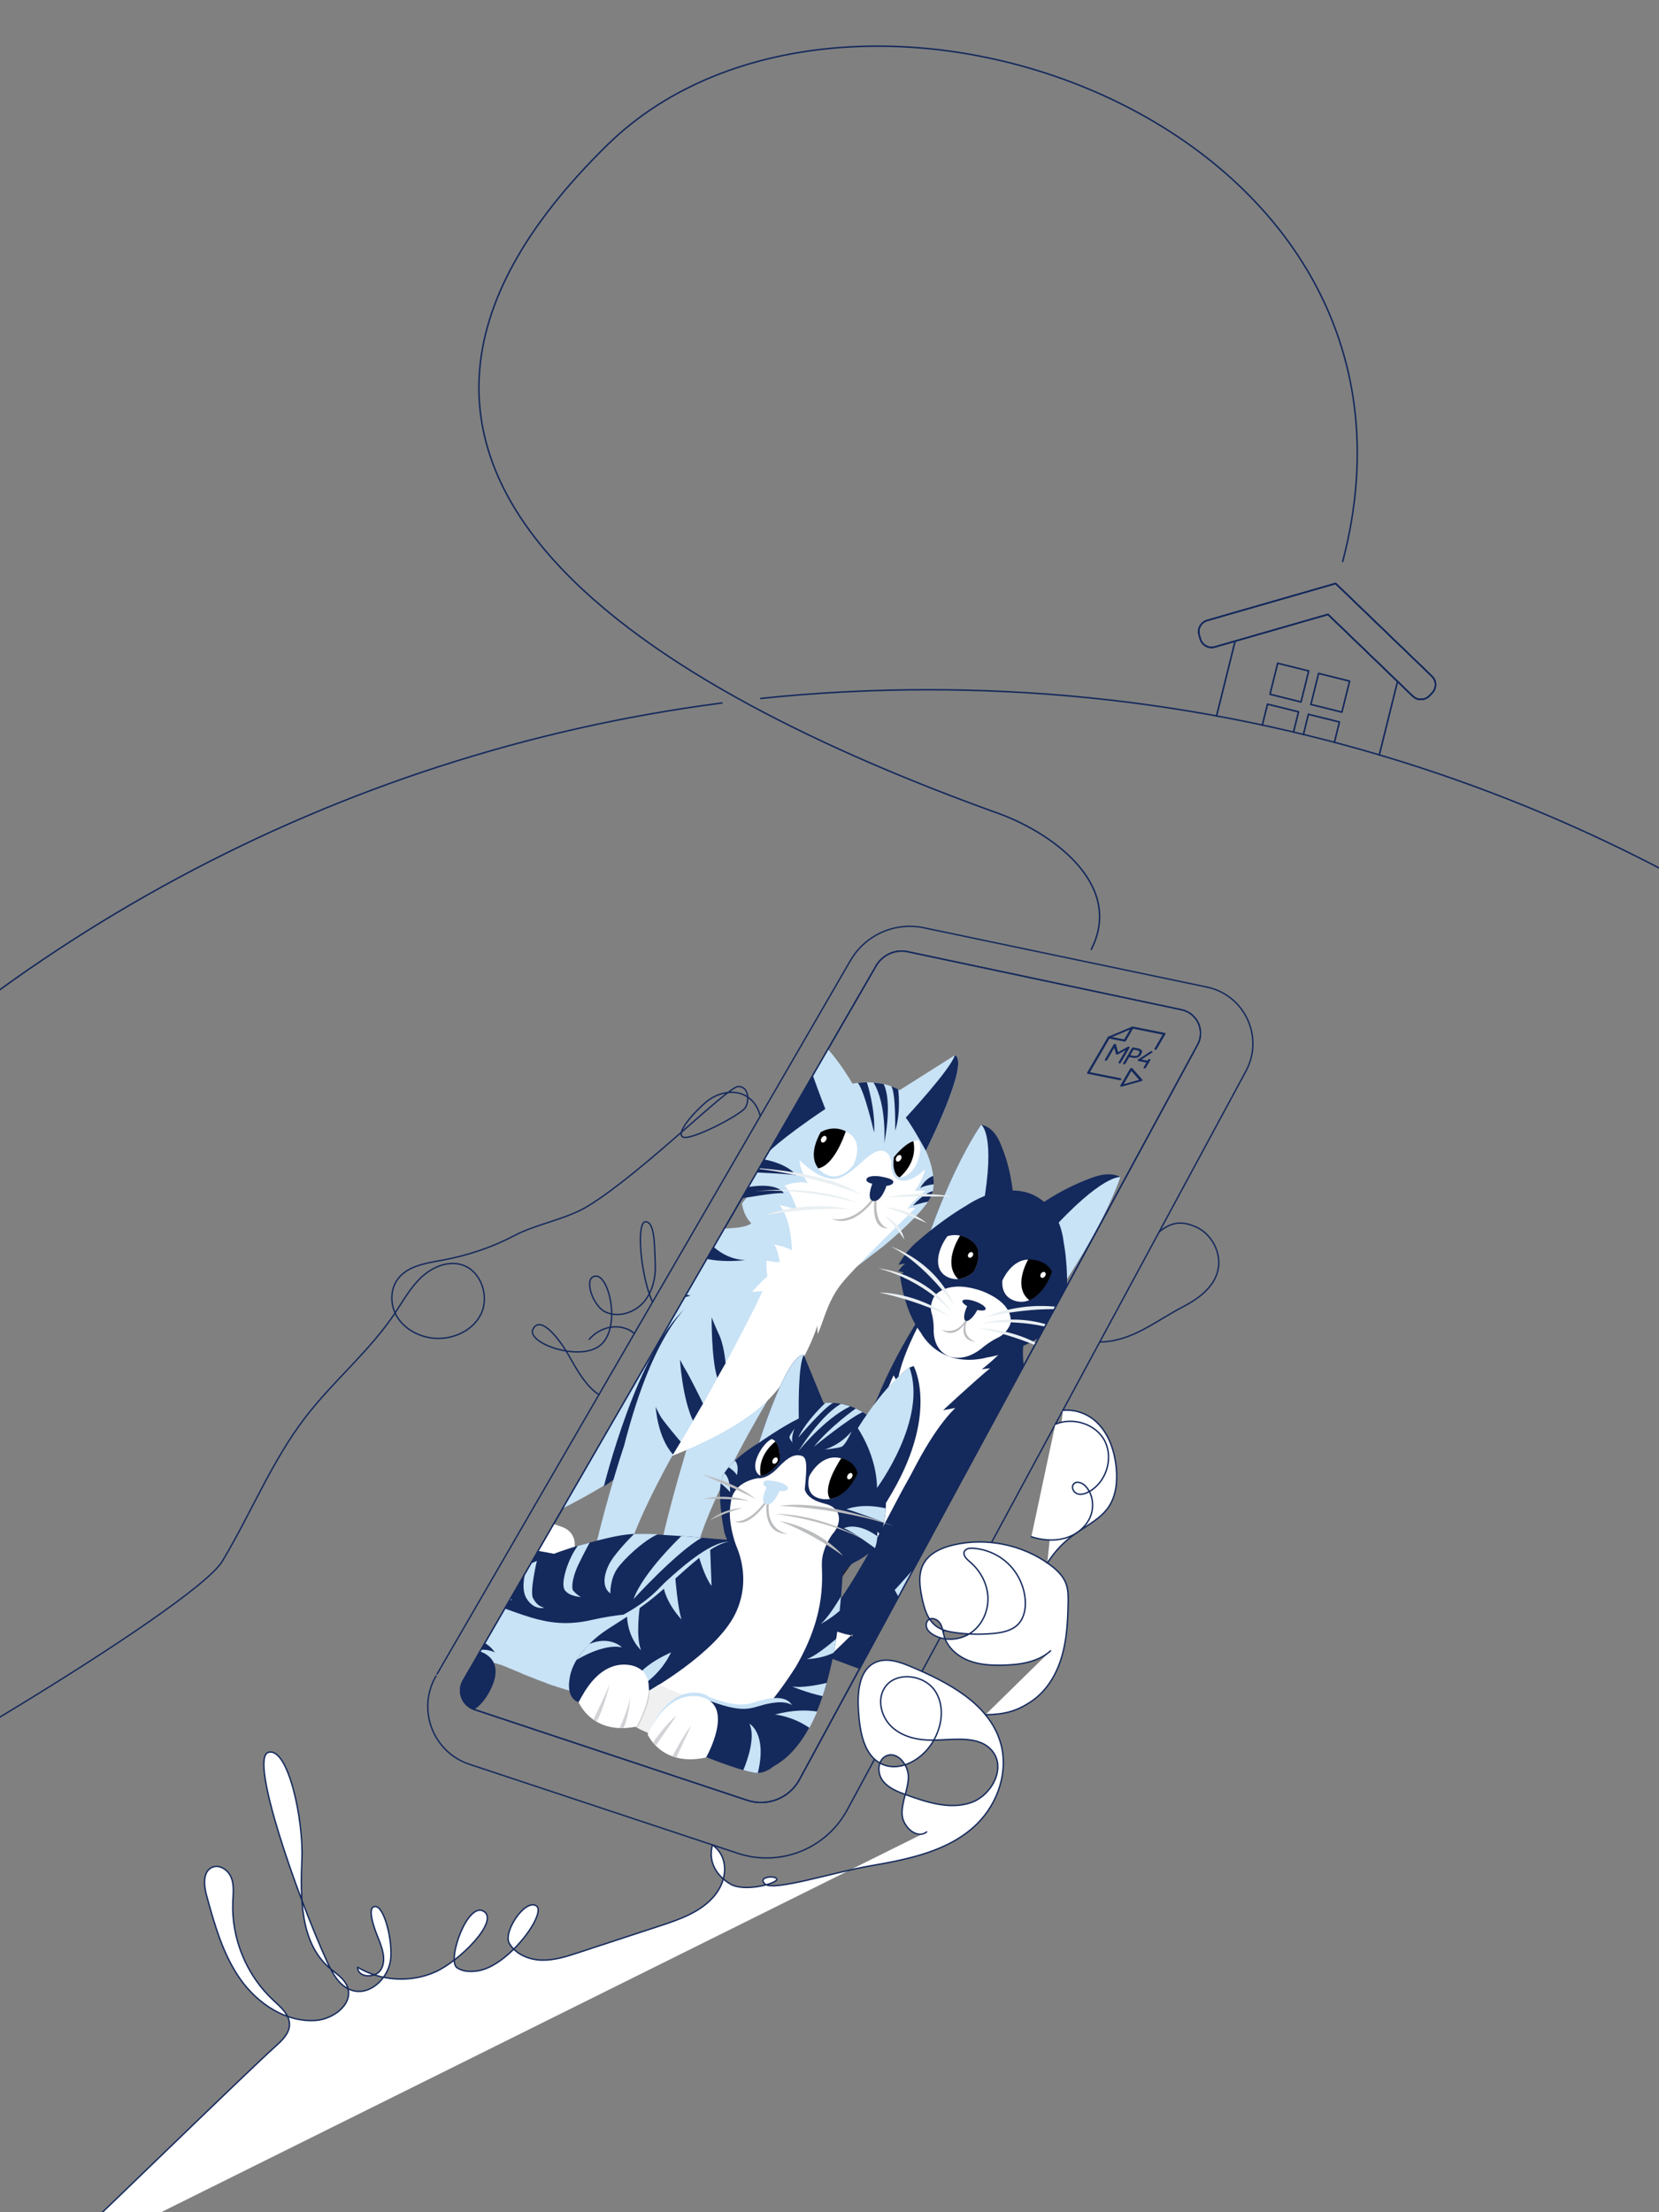 <?xml version="1.0" encoding="UTF-8"?><svg id="Ebene_1" xmlns="http://www.w3.org/2000/svg" xmlns:xlink="http://www.w3.org/1999/xlink" viewBox="0 0 1200 1600"><rect x="0" y="0" width="1200" height="1600" fill="#808080" stroke="none"/><defs><style>.cls-1,.cls-2,.cls-3{fill:none;}.cls-4,.cls-2,.cls-3{stroke:#14295c;stroke-linecap:round;stroke-linejoin:round;}.cls-4,.cls-5{fill:#fff;}.cls-6{clip-path:url(#clippath);}.cls-7{fill:#f0f0f1;}.cls-8{fill:#e9eff2;}.cls-9{fill:#f0f1f1;}.cls-10{fill:#e5e6e7;}.cls-11{fill:#babcbe;}.cls-12{fill:#bbbcbe;}.cls-13{fill:#bf7b3b;}.cls-14{fill:#cfd1d2;}.cls-15{fill:#c8e2f6;}.cls-16{fill:#d3d3d7;}.cls-17{fill:#221f20;}.cls-18{fill:#14295c;}.cls-19{clip-path:url(#clippath-1);}.cls-3{stroke-width:1.08px;}</style><clipPath id="clippath"><rect class="cls-1" width="1200" height="1600"/></clipPath><clipPath id="clippath-1"><path class="cls-1" d="M540.45,1302.05l-197.42-65.66c-8.68-2.89-12.53-13.02-7.95-20.94l298.64-516.93c4.62-7.99,13.85-12.1,22.87-10.19l198.01,41.96c11.36,2.41,17.2,15.06,11.67,25.27l-287.99,531.53c-7.32,13.5-23.27,19.81-37.84,14.96Z"/></clipPath></defs><g class="cls-6"><path class="cls-3" d="M522.19,508.44C-40.71,581.51-475.49,1062.77-475.49,1645.58c0,633.33,513.41,1146.74,1146.74,1146.74s1146.74-513.41,1146.74-1146.74S1304.58,498.84,671.26,498.84c-40.88,0-81.27,2.14-121.04,6.31"/><g><path class="cls-2" d="M872.98,713.91c27.36,5.74,41.5,36.2,28.22,60.8l-288.39,534.3c-15.28,28.28-48.65,41.52-79.15,31.4l-194.06-64.37c-26.5-8.79-38.23-39.7-24.23-63.86"/><path class="cls-2" d="M316.18,1210.68l298.97-515.97c10.74-18.54,32.18-28.09,53.15-23.68l204.69,42.88"/><path class="cls-2" d="M458.87,964.41c-9.85-8.1-24.34-5.39-32.68,4.26"/><path class="cls-2" d="M472.02,941.72c-8.6-18.41-12.08-58.09-5.04-58.09s6.39,19.56,6.96,29.77-1.8,20.98-8.58,28.63c-6.79,7.64-18.57,11.24-27.73,6.71s-16.21-25.78-6.46-25.78,18.02,37.52,3.12,49.96-54.51-1.75-48.61-11.97,19.96,9.23,25.45,18.93,12.64,22.87,22.08,28.8"/><path class="cls-2" d="M-165.94,1330.92c38.95-9.76,306.06-167.39,326.76-201.79,20.7-34.41,35.69-72.37,60.17-104.2,20.11-26.15,46.14-47.51,64.51-74.91,5.98-8.92,11.19-18.53,18.97-25.94,7.77-7.41,18.97-12.37,29.29-9.4,14.14,4.07,20.63,22.92,13.99,36.05-6.64,13.13-23.17,19.42-37.62,16.65-9.33-1.79-18.22-7.11-23.06-15.28-4.85-8.17-5.04-19.25,.59-26.91,7.12-9.67,20.47-11.59,32.28-13.76,18.01-3.32,35.62-9.08,51.81-17.65,16.32-8.63,38.04-11.9,53.75-21.6,39.94-24.66,100.97-86.38,108.51-86.38s8.21,9.97,5.19,15.2-39.93,24.44-45.31,21.33,9.07-18.87,17.01-25.42,19.76-9.41,28.68-4.28c5.56,3.2,8.77,8.49,10.38,14.63"/><path class="cls-2" d="M838.42,891.02c9.93-8.38,17.98-7.27,26.05-3.91,12,4.99,19.52,19.35,16.42,31.97-2.97,12.07-14.07,20.27-25.09,26.01-20.73,10.81-36.98,25.14-60.35,25.53"/><path class="cls-4" d="M27.6,1644.17c21.64-19.35,150.4-145.15,172.04-164.5,4.62-4.13,9.58-8.98,9.75-15.17,.2-7.37-6.36-12.86-11.76-17.88-19.37-17.99-30.34-44.67-29.22-71.07,.25-5.87,1.03-11.96-1.08-17.44s-8.42-9.92-13.81-7.58c-6.96,3.02-6.13,13.02-4.12,20.34,5.77,21.02,11.76,42.51,24.28,60.36s33.08,31.64,54.82,30.05c12.78-.93,27.15-11.93,22.9-24.02-2.17-6.18-8.34-9.82-13.27-14.12-21.19-18.47-20.89-50.83-19.74-78.92s-9.92-80.75-24.2-76.84,20.59,103.44,42.36,151.31c3.93,8.65,9.04,18.03,18.11,20.86,12.94,4.05,26.22-8.75,27.88-22.21,1.66-13.46-4.56-38.45-11.03-38.45s-1.01,15.35,1.97,22.61,5.98,15.69,2.31,22.62c-3.67,6.93-17.15,6.55-17.12-1.3,16.69,10.02,38.3,11.34,56.09,3.43s46.82-37.14,35.01-43.96-26.77,35.81-19.15,40.93c4.33,2.9,9.96,3.01,15.1,2.19,22.51-3.55,50.34-42.3,42.05-47.09s-23.97,19.07-19.43,27.09,14.2,12.03,23.42,12.27c9.21,.24,18.19-2.66,26.95-5.54l58.3-19.12c14.42-4.73,29.59-9.95,39.43-21.5,9.84-11.55,11.14-28.24-1.1-37.2-3.23,11.7,2.4,21.91,12.77,28.22,10.37,6.31,34.39-.42,33.76-3.41s-14.65-1.78-8.39,3.57,50.27-8.73,75.41-13.09c27.9-4.84,57.65-10.6,77.82-30.48,15.35-15.12,23.08-38.51,16.86-59.14-8.4-27.84-37.57-43.14-64.36-54.46-8.28-3.5-17.77-6.91-25.96-3.21-12.23,5.52-13.18,22.24-12.27,35.63,1,14.74,3.93,32.35,17.5,38.17,11.57,4.96,25.21-1.98,33.09-11.8,9.19-11.46,12.9-28.57,5.04-40.98-7.86-12.41-29.09-14.92-36.86-2.45-5.58,8.94-2.12,21.5,5.74,28.51,7.86,7.02,18.95,9.33,29.48,9.17,15.25-.23,33.71-3.81,43.07,8.23,9.74,12.53-1.17,32.34-16.29,37.17-15.12,4.83-31.43-.45-46.34-5.89-6.37-2.32-13.11-4.96-17.1-10.44s-3.51-14.72,2.62-17.62c8.14-3.86,16.43,6.66,16.14,15.66-.28,9-4.97,17.54-4.57,26.54,.4,9,10.71,18.31,17.77,12.72"/><path class="cls-4" d="M712.79,1240.2c13.51-.23,22.37-2.29,33.54-9.9,10.83-7.38,17.9-19.35,21.62-31.92,3.72-12.57,4.4-25.82,4.66-38.92,.1-4.81,.12-9.76-1.59-14.25-2.15-5.65-6.79-9.98-11.67-13.56-19.71-14.48-45.84-19.83-69.66-14.27-8.54,1.99-17.42,5.86-21.64,13.55-4.03,7.33-2.88,16.33-1.19,24.53,1.6,7.77,4.01,16.1,10.43,20.76,3.98,2.89,8.99,3.94,13.86,4.61,9.1,1.25,18.34,1.45,27.48,.57,6.45-.62,13.32-2,17.82-6.66,4.36-4.52,5.59-11.28,5.13-17.54-.7-9.68-5.03-19.06-11.94-25.87s-16.36-10.99-26.05-11.55c-2.24-.13-4.93,.19-5.97,2.18-1.42,2.74,1.5,5.62,3.87,7.6,7.5,6.28,12.59,15.58,13.09,25.35,.51,9.77-3.82,19.83-11.71,25.62-7.89,5.79-19.2,6.8-27.67,1.91-1.95-1.13-3.81-2.62-4.73-4.68s-.66-4.77,1.08-6.2c2.56-2.11,6.66-.33,8.42,2.48s2.04,6.26,3,9.44c2.47,8.19,9.61,14.37,17.57,17.5s16.72,3.58,25.27,3.36c12.13-.31,25.06-2.24,34.09-10.35"/><path class="cls-4" d="M757.56,1130.37c6.4-9.49,11.9-15.3,21.28-21.85,8.09-5.66,17.34-10.29,22.93-18.42,5.66-8.25,6.61-18.89,5.61-28.84-1.26-12.48-5.68-25.21-15.08-33.52-6.34-5.6-15.26-8.58-23.52-7.67"/><path class="cls-4" d="M763.35,1030.1c12.93-5.55,29.95-.06,36.03,12.63s.48,29.7-11.94,36.3c-2.57,1.37-5.65,2.33-8.38,1.28s-4.39-4.84-2.46-7.03c2.19-2.48,6.39-.81,8.64,1.62,5.53,5.96,6.47,15.4,3.11,22.8-3.36,7.4-10.5,12.72-18.33,14.88s-16.28,1.39-24.02-1.1"/></g><g><g><line class="cls-2" x1="879.97" y1="517.79" x2="893.38" y2="463.79"/><line class="cls-2" x1="1010.86" y1="492.97" x2="997.69" y2="545.97"/><g><rect class="cls-2" x="921.05" y="482.13" width="23.12" height="23.12" transform="translate(228.66 1279.79) rotate(-76.05)"/><polyline class="cls-2" points="913.08 524.38 916.83 509.27 939.27 514.84 935.64 529.46"/><rect class="cls-2" x="950.63" y="489.48" width="23.12" height="23.12" transform="translate(243.98 1314.08) rotate(-76.05)"/><polyline class="cls-2" points="942.8 531.18 946.41 516.62 968.85 522.19 965.21 536.86"/></g><g><path class="cls-2" d="M1035.96,501.11l-2.09,2.16c-3.25,3.37-8.61,3.47-11.98,.22l-61.33-59.11-81.86,23.54c-4.5,1.29-9.19-1.3-10.49-5.8l-.83-2.89c-1.29-4.5,1.3-9.19,5.8-10.49l92.92-26.73v.02l.02-.02,69.62,67.1c3.37,3.25,3.47,8.61,.22,11.98Z"/><path class="cls-2" d="M1035.96,501.11l-2.09,2.16c-3.25,3.37-8.61,3.47-11.98,.22l-61.33-59.11-81.86,23.54c-4.5,1.29-9.19-1.3-10.49-5.8l-.83-2.89c-1.29-4.5,1.3-9.19,5.8-10.49l92.92-26.73v.02l.02-.02,69.62,67.1c3.37,3.25,3.47,8.61,.22,11.98Z"/></g></g><g><line class="cls-2" x1="879.97" y1="517.79" x2="893.38" y2="463.79"/><line class="cls-2" x1="1010.86" y1="492.97" x2="997.69" y2="545.97"/><g><rect class="cls-2" x="921.05" y="482.13" width="23.12" height="23.12" transform="translate(228.66 1279.79) rotate(-76.05)"/><polyline class="cls-2" points="913.08 524.38 916.83 509.27 939.27 514.84 935.64 529.46"/><rect class="cls-2" x="950.63" y="489.48" width="23.12" height="23.12" transform="translate(243.98 1314.08) rotate(-76.05)"/><polyline class="cls-2" points="942.8 531.18 946.41 516.62 968.85 522.19 965.21 536.86"/></g><g><path class="cls-2" d="M1035.96,501.11l-2.09,2.16c-3.25,3.37-8.61,3.47-11.98,.22l-61.33-59.11-81.86,23.54c-4.5,1.29-9.19-1.3-10.49-5.8l-.83-2.89c-1.29-4.5,1.3-9.19,5.8-10.49l92.92-26.73v.02l.02-.02,69.62,67.1c3.37,3.25,3.47,8.61,.22,11.98Z"/><path class="cls-2" d="M1035.96,501.11l-2.09,2.16c-3.25,3.37-8.61,3.47-11.98,.22l-61.33-59.11-81.86,23.54c-4.5,1.29-9.19-1.3-10.49-5.8l-.83-2.89c-1.29-4.5,1.3-9.19,5.8-10.49l92.92-26.73v.02l.02-.02,69.62,67.1c3.37,3.25,3.47,8.61,.22,11.98Z"/><path class="cls-2" d="M1035.96,501.11l-2.09,2.16c-3.25,3.37-8.61,3.47-11.98,.22l-61.33-59.11-81.86,23.54c-4.5,1.29-9.19-1.3-10.49-5.8l-.83-2.89c-1.29-4.5,1.3-9.19,5.8-10.49l92.92-26.73v.02l.02-.02,69.62,67.1c3.37,3.25,3.47,8.61,.22,11.98Z"/></g></g></g><path class="cls-2" d="M540.45,1302.05l-197.42-65.66c-8.68-2.89-12.53-13.02-7.95-20.94l298.64-516.93c4.62-7.99,13.85-12.1,22.87-10.19l198.01,41.96c11.36,2.41,17.2,15.06,11.67,25.27l-287.99,531.53c-7.32,13.5-23.27,19.81-37.84,14.96Z"/><g class="cls-19"><g><g><path class="cls-18" d="M815.52,1013.45s-28.93,8.87-48.84,63.27c-19.91,54.4-1.71,80.51-.39,95.14,1.32,14.63-7.01,29.41-8.38,32.13s-19.61,31.12-55.28,19.38l-4.29,8.27s59.4,27.38,86.3-24.43c0,0,16.19-27.43,13.07-58.92-3.12-31.5,11.81-45.31,23.26-48.88,0,0-1.85-2.92-9.87-1.8,0,0,10.38-6.94,18.45-8.97s18.37-9.93,24.19-20.99c5.82-11.05,13.16-28.99,5.73-43.66-7.42-14.67-22.53-14-36.42-5.76,0,0,4.65-6.71,5.49-7.64,0,0-11.91,5.76-20.67,15.16,0,0,1.23-5.75,7.64-12.3Z"/><path class="cls-18" d="M580.92,1191.94l86.59,32.13c12.26-68.85-39.73-96.15-39.73-96.15-15.85,36.3-10.84,55.8-10.84,55.8-24.39-9.05-34.13,4.96-36.01,8.22Z"/><path class="cls-17" d="M668.87,1041.46s20.32-43.87-3.27-51.15c-23.59-7.27-39.53,37.41-49.16,62.23-9.63,24.82-29.23,91.71-51.34,112.95,0,0-.09-.03-.25-.06-18.43-7.9-25.26,10.95-25.26,10.95l26.9,9.98,1.64,.14s4.41,.87,10.29-5.53c5.89-6.41,66.28-83.86,90.45-139.51Z"/><path class="cls-18" d="M762.73,1167.15l2.36,2.94s16.79-42.37,15.94-67.3c0-.1-.01-.19-.01-.29,.26-4.35,.2-8.6-.27-12.7,0,0-1.4-27.82-19.57-52.76,0,0-28.58-40.11-19.52-72.05l-73.35-18.95s-2.81,7.23-5.01,10c0,0-48.01,72.08-43.6,127.76,0,0,2.6,29.09,18.02,52.19,0,0,23.33,30.99,26.98,57.17,0,0-27.52-14.07-42.03,14.46l81.76,30.34s5.18,1.09,10.86-4.52c2.47-2.44,16.39-19.38,30.81-42.34,3.47-5.1,8.59-12.78,9.94-15.48,0,0-.51,6.84,.86,8.38,0,0,2.96-11.72,5.84-16.86Z"/><path class="cls-10" d="M568.96,1161.28c-1.28,1.54-2.57,2.96-3.87,4.21,0,0-.09-.03-.25-.06-18.43-7.9-25.26,10.95-25.26,10.95l26.9,9.98,1.64,.14s4.41,.87,10.29-5.53c1.25-1.36,4.94-5.91,10.21-12.75-8.92-1.42-16.24-5.01-19.67-6.93Z"/><path class="cls-5" d="M665.42,956.69s-14.15,25.77-16.15,43.23l-2.91-5.22s-34.38,71.62-13.18,126.65l1.28,2.96s26.28-76.28,56.53-106.01l-8.83,1.69s19.64-18.36,33.97-30.41l-5.88,.71s12.85-9.71,23.99-23.36c11.14-13.65-68.82-10.24-68.82-10.24Z"/><path class="cls-15" d="M650.18,1155.38s73.98-74.71,72.26-122.09l-76.97,113.73,4.71,8.36Z"/><path class="cls-18" d="M553.85,1194.5l30.05,11.36s4.01,2.11,10.84-3.35c6.83-5.46,79.19-74.3,112.95-128.78,0,0,27.82-42.62,6.87-56.74-20.95-14.12-44.77,30.54-58.74,55.14-13.97,24.6-45.59,92.56-70.7,109.99,0,0-17.91-11.61-31.27,12.39Z"/><path class="cls-5" d="M668.84,1224.35c7.8-22.09-1.92-29.96-4.2-31.44,.01,.08,.03,.17,.04,.25,0,0-27.52-14.07-42.03,14.46l46.05,17.09c.04-.13,.09-.24,.13-.36Z"/><path class="cls-5" d="M594.29,1173.92c-3.12,3.33-6.19,6.13-9.17,8.19,0,0-17.91-11.61-31.27,12.39l30.05,11.36s4.01,2.11,10.84-3.35c2.04-1.63,9.9-8.9,20.84-19.74-11.83-2.23-18.37-6.44-21.29-8.85Z"/><path class="cls-18" d="M732.77,862.91c-.09-.42-.16-.87-.22-1.37-1.82-16.73-6.31-28.66-9.67-36.16-2.22-4.69-4.78-7.53-7.07-9.25-1.3-.88-2.57-1.54-3.61-2-1.59-.57-2.59-.67-2.59-.67-21.31,31.76-37.67,79.67-37.67,79.67,0,0,59.2,12.04,60.82-30.22Z"/><path class="cls-15" d="M672.08,892.87s17.57,3.58,33.83,.02c1.96-5.48,3.66-11.75,4.97-19.01,9.74-54.07-1.22-60.5-1.22-60.5-21.27,31.68-37.58,79.49-37.58,79.49Z"/><path class="cls-18" d="M752.7,870.87c.42-.23,.85-.5,1.31-.8,15.4-10.34,28.56-15.71,37.2-18.77,5.49-1.83,9.65-2.17,12.67-1.93,1.64,.21,3.06,.55,4.16,.88,1.57,.6,2.34,1.17,2.34,1.17-12.23,35.13-41.51,78.25-41.51,78.25,0,0-50.81-28.78-16.19-58.8Z"/><path class="cls-15" d="M769.02,929.41s-15.09-8.54-23.23-21.16c3.29-4.98,7.42-10.36,12.66-16.15,39.03-43.19,51.99-40.76,51.99-40.76-12.19,35.05-41.42,78.07-41.42,78.07Z"/><path class="cls-18" d="M764.06,954.55s1.94,1.92,2.67,3.59c0,0,.45-.97,1.08-2.57,0,.04,.02,.07,.03,.11,0,0,3.47-8.79,3.72-15.46,.17-4.47,.28-7.1,.34-8.36,.07-8.63-.3-21.65-2.57-33.76-.74-6.37-2.66-13.24-6.25-19.35-1.52-2.8-3.31-5.22-5.38-7.12-3.32-3.45-7.44-6.35-12.51-8.34h0s-.06-.03-.09-.04h0s-.03-.01-.04-.02c-.01,0-.03-.01-.04-.02h0s-.06-.02-.09-.03h0c-5.16-1.8-10.44-2.38-15.64-2.09-3.03,.01-6.3,.55-9.71,1.52-7.63,1.94-14.75,5.45-20.65,9.36-11.79,6.89-23.05,15.59-30.3,21.56-1.02,.89-3.17,2.77-6.83,5.94-1.77,1.53-3.49,3.43-5.02,5.3-.17,.17-.33,.34-.51,.56-3.92,4.85-6.38,9.44-6.38,9.44,1.92-.69,4.87-.79,4.87-.79-2.68,1.91-4.92,5.28-4.92,5.28l3.94,1.06-2.84,1.75,.32,2.12h0c.02,.11,.04,.22,.05,.33l.03,.2h0c2.92,18.91,8.81,31.37,14.97,39.55l.07,.11s5.83,11.36,19.54,16.5h0s.09,.04,.13,.05c.04,.02,.09,.04,.13,.05h0c13.75,5.05,27.36,.9,27.36,.9l.14-.04c11.25-1.78,25.99-6.71,44.22-18.08l-.03-.06,1.96-1.23-.47-2.98,3.6,1.74s1.31-3.72,1.08-6.7Z"/><path class="cls-5" d="M730.59,958.23c.44-.87,4.54-14.67-20.31-24.47h-.03c-25.33-8.84-34.18,3.19-34.62,4.07s-3.46,6.22-1.84,11.62c1.62,5.39,1.57,10.97,1.57,10.97-.63,16.72,10.3,20.01,11.13,20.68v.03s.01,0,.02,0c0,0,.02,.02,.02,.02v-.03c1.15,.07,11.43,4.65,25.14-7.22,0,0,4.68-3.85,10.35-6.54,5.67-2.69,8.12-8.25,8.56-9.12Z"/><path class="cls-5" d="M704.25,919.76s-8.7,9.2-19.33,3.61c-10.63-5.59-6.28-20.45,.36-29.24,0,0,8.99-3.58,18.17,3.94,9.18,7.51,.81,21.69,.81,21.69Z"/><path d="M703.47,897.95c-3.12-2.54-6.2-3.81-8.94-4.4-2.11,3.3-12.37,20.76-1.47,31.57,6.66-.5,11.29-5.37,11.29-5.37,0,0,8.41-14.23-.88-21.81Z"/><path class="cls-5" d="M703.65,908.24c-.55,1.09-1.72,1.7-2.62,1.36s-1.19-1.49-.64-2.57,1.72-1.7,2.62-1.36,1.19,1.49,.64,2.58Z"/><path class="cls-5" d="M725.08,926.11s-1.96,12.22,10.29,15.05c12.25,2.83,22.17-10.65,25.21-21.25,0,0-3.13-8.36-16.05-8.88-12.92-.51-19.45,15.07-19.45,15.07Z"/><path d="M744.59,940.46c7.92-3.29,13.98-12.79,16.27-20.7,0,0-3.07-8.41-15.93-8.86-.41-.01-.81-.01-1.21,0-1.55,2.75-10.84,20.43,.88,29.55Z"/><path class="cls-5" d="M756.11,922.69c-.57,1.13-1.77,1.78-2.69,1.43s-1.2-1.53-.63-2.67,1.77-1.78,2.69-1.44,1.2,1.54,.63,2.67Z"/><path class="cls-12" d="M680.96,961.66s10.79,5.11,17.92-7.65l1.13-.06s-7.65,16-19.05,7.71Z"/><path class="cls-12" d="M705.77,970.52s-11.72-3.25-5.83-16.47l-.72-.75s-8.27,15.77,6.55,17.21Z"/><g><path class="cls-18" d="M712.87,946.98c-.69,1.38-4.99,1.11-9.59-.6s-7.78-4.21-7.09-5.59,4.99-1.11,9.59,.6,7.78,4.21,7.09,5.59Z"/><path class="cls-18" d="M704.46,944.67c-1.5-.56-2.74-1.38-3.66-2.34-.31,.54-.62,1.1-.91,1.69-2.75,5.49-3.33,10.56-1.28,11.32s5.94-3.08,8.69-8.57c.24-.47,.45-.94,.65-1.4-1.15-.04-2.33-.26-3.49-.69Z"/></g><g><path class="cls-8" d="M708.17,960.55s23.85,4.28,50.84,16.74c0,0-18.26-15.19-50.84-16.74Z"/><path class="cls-8" d="M712.21,952.79s39.44-9.63,68.23-4.4c0,0-31.14-11.1-68.23,4.4Z"/><path class="cls-8" d="M709.49,957.3s33.26-5.11,64.43,7.74c0,0-26.82-17.43-64.43-7.74Z"/></g><g><path class="cls-8" d="M686.65,951.99s-20.79-10.63-50.64-17.16c0,0,25.8-.47,50.64,17.16Z"/><path class="cls-8" d="M690.17,944.05s-20.54-29.67-45.7-42.46c0,0,31.72,9.9,45.7,42.46Z"/><path class="cls-8" d="M688.4,948.88s-19.82-22.84-53-31.49c0,0,33.84,2.83,53,31.49Z"/></g></g><g><path class="cls-15" d="M353.82,946.68l-7.01,10.51s38.17-17.22,51.08-51.3c12.92-34.08,2.78-40.18,2.19-57.73-.58-17.55,12.66-39.8,29.32-43.92,16.66-4.12,31.04,12.93,24.43,39.98l9.39-16.65s2.17,47.64-23.7,88.15c-25.16,39.4-67.79,58.59-92.6,71.95-3.22,2.04-15.93,10.62-22.46,23-.16,.3-.3,.54-.45,.8-9.92,19.03-10.02,42.66,14.07,49.74l-10.18,34.86-1.6-2s-53.16-21.83-28.9-79.57c24.26-57.74,56.42-67.82,56.42-67.82Z"/><path class="cls-15" d="M555.57,1012.34s-49.4,81.58-53.75,118.93c0,0,.12,.04,.33,.13l-.4,.21c20.1,9.06,8.35,28.67,6.54,31.47l-26.38-9.79c-1.88-3.57-7.01-15.13-4.46-31.15,3.09-19.43,21.09-84.11,30.68-107.93,9.59-23.82,47.44-1.86,47.44-1.86Z"/><path class="cls-5" d="M388.78,1097.87s9.07,3.61,18.49,6.78c0,0,14.32,4.66,5.79,23.37l-.92,1.95s-.78,1.19-2.13,.85c0,0-64.2-23.5-81.28-31.15,0,0-5.88-1.85-3.97-11.96,1.91-10.11,4.28-29.88,9.99-45.13,5.7-15.25,54.04,55.29,54.04,55.29Z"/><path class="cls-15" d="M454.95,1063.27s-.25,.16-.73,.47c-6.47,4.15-54.24,34.49-66.99,33.73-13.69-.82-53.54-13.97-57.59-24.32-4.05-10.35-1.28-28.01,16.45-61.42,17.72-33.41,82.84-110.42,160.7-120.85,0,0,11.47-1.86,16.86-2.27,5.39-.4,16.07-.37,20.3-4.27,4.22-3.9,.32,23.28,.32,23.28l-18.23,88.73-71.08,66.92Z"/><path class="cls-15" d="M554.34,834.7c14.27-84.94,28.42-89.21,28.42-89.21,16.64,7.88,33.83,38.22,33.83,38.22,22.14-3.67,34.02,4.81,34.02,4.81l40.08-25.34c11.53,4.52-20.96,69.13-20.96,69.13,0,0,9.72,20.47,3.61,33.21-6.11,12.74-34.12,35.6-34.12,35.6l-32.18,24.8-9.91,6.84c-22.31,15.5-65.44,82.33-69.57,88.78-.84-2.99-4.88-17.76-5.94-27.76-2.02-28.52,6.64-50.82,7.57-54.05,1.21-4.24,19.53-49.5,13.83-55.41-5.7-5.91-6.31-13.98-6.31-13.98l3.45-4.32-4.4,.87c1.97-5.05,7.71-11.22,7.71-11.22l-3.99,1.16c4.71-10.57,14.85-22.11,14.85-22.11Z"/><path class="cls-5" d="M661.97,873.95s-42.9,41.44-53.39,54.59c-10.49,13.15-13.25,28.84-17.19,36.23l-.24-6.32s-3.94,18.53-31.58,49.9c-27.64,31.37-92.13,51.36-92.13,51.36l-14.96,4.61s54.22-44.12,74.78-82.71c20.56-38.58,24.18-47.73,24.18-47.73l-7.54,.48s6.76-7.65,11.23-11.24c0,0-1.27-5.71-.62-11.37,0,0,7.93,1.63,9.51,.91,0,0-1.72-10.14-4.1-12.67,0,0,10.33,2.19,12.85,4.44,0,0,.12-21.59-8.85-32.78,0,0,6.64,.82,12.78,4.09,0,0-4.17-14-9.35-18.22,0,0,10.84-4.17,16.86-1.61,0,0-5.63-9.63-5.86-16.92,0,0,16.85,18.05,29.65,12.64,12.8-5.41,21.42-20.89,30.59-19.3,0,0,6.47,.92,6.07,10.45-.4,9.52,8.08,18.08,24.4,2.99,0,0-1.83,8.99-7.49,15.41,0,0,4.32-.36,7.57,.19,0,0-9.63,8.06-12.81,12.94,0,0,3.02-1.17,5.65-.36Z"/><path class="cls-5" d="M617.32,842.49s-7.65,10.65-17.24,7.92c-9.6-2.73-16.26-13.06-6.36-31.19,0,0,9.65-6.61,20.53,.58,10.88,7.2,3.08,22.69,3.08,22.69Z"/><path class="cls-5" d="M664.46,824.89s3.1,4.11-.54,14.53c-3.63,10.42-11.68,13.02-13.83,11.81-2.15-1.22-4.76-5.76-3.35-14.33,0,0,9.75-12.96,17.71-12Z"/><path d="M591.93,845.06c-4.21-5.19-5.08-13.87,1.6-26.1,0,0,8.34-5.7,18.25-.73-1.73,5.14-8.94,24.51-19.85,26.82Z"/><path d="M650.91,851.47c-.36-.04-.68-.11-.92-.25-2.15-1.22-4.76-5.76-3.35-14.33,0,0,7-9.27,13.98-11.53,.85,3.35,2.6,14.94-9.72,26.11Z"/><path class="cls-12" d="M642.5,888.46s-11.36-1.92-7.98-24.42l-1.59,1.22s-4.64,23.76,9.57,23.2Z"/><path class="cls-12" d="M632.7,867.18s-14.92,22.06-31.33,14.2c0,0,15.93,4.92,30.26-15.43"/><path class="cls-18" d="M641.21,857.65s4.38-.21,4.92-2.5c.54-2.3-5.08-3.46-8.72-4.16-3.65-.7-9.65-.74-10.6,1.74-.95,2.48,4.17,3.42,4.17,3.42,0,0-4.82,11.87,.92,12.5,5.75,.63,9.31-11,9.31-11Z"/><path class="cls-18" d="M655.18,808.33s32.77-35.29,35.47-45.15h0c11.53,4.52-20.96,69.12-20.96,69.12,0,0-9.44-17.42-14.52-23.97Z"/><path class="cls-18" d="M596.97,802.08c-33.55,22.45-42.63,32.63-42.63,32.63,10.34-61.57,20.62-80.75,25.5-86.65-1.61,6.34,17.14,54.02,17.14,54.02Z"/><path class="cls-18" d="M639.11,784.02s6.66,10.22,.53,42.68c0,0,1.89-27.92-7.81-43.74,0,0,5.41,.62,7.27,1.07Z"/><path class="cls-8" d="M670.37,884.62s-19.8-8.88-30.45-11.55c0,0,17.67,1.05,30.45,11.55Z"/><path class="cls-8" d="M654.14,896.59s-7.33-11.63-14.15-17.04c0,0,11.58,4.7,14.15,17.04Z"/><path class="cls-8" d="M613.99,874.51s-25.77-1.69-60.66,4.37c0,0,28.68-11.17,60.66-4.37Z"/><path class="cls-18" d="M627.04,782.79s6.19,18.59,5.25,36.42c0,0-6.86-30.14-11.8-36.04,0,0,5.24-.39,6.55-.38Z"/><path class="cls-18" d="M649.69,787.94s2.25,16.34-2.22,29.82c0,0,.64-26.56-2.74-32.1,0,0,4.35,1.65,4.96,2.28Z"/><path class="cls-18" d="M575.97,850.02s-5.64-8.41-24.61-11.71c0,0-5.43,7.19-6.9,9.56,0,0,27.03,1.14,31.52,2.15Z"/><path class="cls-8" d="M622.3,863.69s-40.85-16.26-84.66-19.39c0,0,57.33,1.33,84.66,19.39Z"/><path class="cls-18" d="M566.89,862.91s-3.98-8.03-25.88-4.36c0,0-3.42,3.96-5.25,8.33,0,0,23.87-4.37,31.13-3.96Z"/><path class="cls-8" d="M620.41,869.96s-38.97-11.33-74.37-8.29c0,0,41.25-5.49,74.37,8.29Z"/><path class="cls-18" d="M675.35,856.54s-6.72,.78-9.78,2.8c0,0,3.41-6.81,9.47-8.89,0,0,.47,3.83,.31,6.09Z"/><path class="cls-18" d="M671.27,869.07s-7.36,1.54-10.95,3.01c0,0,7.06-8.7,14.41-10.59,0,0-.81,3.98-3.46,7.59Z"/><path class="cls-8" d="M689.35,865.4s-30.83-.31-47.51,.57c0,0,20.27-4.92,47.51-.57Z"/><path class="cls-5" d="M648.16,837.47c-.49,1.32-.04,2.51,.99,2.66,1.04,.15,2.27-.79,2.76-2.11,.49-1.32,.04-2.51-.99-2.66-1.04-.15-2.27,.79-2.76,2.11Z"/><path class="cls-5" d="M593.95,823.67c-.49,1.32-.05,2.51,.99,2.66,1.04,.15,2.27-.79,2.76-2.11,.49-1.32,.04-2.51-.99-2.66-1.04-.15-2.27,.79-2.76,2.11Z"/><path class="cls-5" d="M591.15,958.45s-4.28,17.42-22.37,44.14c0,0,.4-6.62-1.14-7.42-1.55-.79,9.37-25.15,9.37-25.15l14.15-11.57Z"/><path class="cls-18" d="M444.66,1069.72l-7.88,5.38s24.22-98.08,59.09-128.84c34.88-30.76-51.21,123.47-51.21,123.47Z"/><path class="cls-15" d="M541.37,939.96c4.43,17.3-55.65,113.94-55.79,114.18-13.4,24.36-32.48,62.09-34.94,83.56,0,0,4.44,1.61,8.68,5.47,6.66,8.55,.19,19.69-2.03,23.01l-24.78-9.2c-1.85-3.65-6.01-13.74-3.84-27.51,2.31-14.65,14.04-57.96,22.82-84.1,34.62-135.28,85.44-122.73,89.88-105.41Z"/><path class="cls-5" d="M455.29,1118.97c-2.36,6.97-4.03,13.4-4.65,18.79,0,0,4.45,1.61,8.69,5.47,6.67,8.55,.2,19.68-2.02,23l-24.79-9.2c-1.85-3.65-6.02-13.74-3.86-27.51,.55-3.48,1.63-8.6,3.08-14.72,9.47,3.71,20.06,4.13,23.54,4.16Z"/><path class="cls-9" d="M503.3,1123.15c-.67,2.88-1.18,5.6-1.48,8.12,0,0,.12,.05,.33,.13l-.4,.21c20.1,9.06,8.35,28.67,6.54,31.47l-26.38-9.79c-1.88-3.57-7.01-15.13-4.46-31.15,.06-.4,.14-.85,.22-1.29,11.75,4.25,23.3,2.69,25.63,2.31Z"/><path class="cls-18" d="M369.57,1073.89s9.11-26.31,8.19-33.2c-.92-6.9-6.29-20.2-27.91-35.27,0,0-4.84,7.22-10.04,18.56,0,0,26.07,15.9,28.22,23.75,2.15,7.84,1.54,26.16,1.54,26.16Z"/><path class="cls-13" d="M413.1,999.55s-9.68-1.79-14.73-4.81c-5.05-3.02-23.05-23.63-23.05-23.63,0,0-5.86,6.84-7.17,8.48,0,0,20.35,16.4,26.56,20.51,6.21,4.11,18.39-.55,18.39-.55Z"/><path class="cls-18" d="M410.61,937.34s20.73,28.01,46.84,36.06c0,0-17.29,5.38-29.73,1.1-12.44-4.29-34.8-21.76-34.8-21.76,0,0,13.08-12.52,17.69-15.4Z"/><path class="cls-18" d="M506.7,890.93c5.71,8.5,16.22,19.76,32.2,20.45,0,0-29.64,4.05-42.79-7.83-3.87-3.49-6.68-6.34-8.75-8.63,7.76-1.98,17.03-3.6,19.34-3.99Z"/><path class="cls-18" d="M460.65,904.85c6.08,11.69,18.38,29.05,38.88,32.17,0,0-24.91,8.89-41.75-4.66-7.63-6.14-12.94-12.29-16.5-17.19,6.78-3.9,15.79-8.5,19.37-10.31Z"/><path class="cls-18" d="M413.1,999.55s-10.34,5.67-20.69,2.7c-10.35-2.97-14.15-8.96-17.73-12.48-3.59-3.52-8.03-8.23-8.03-8.23,0,0,5.64-7.52,8.68-10.44,0,0,22.37,29.17,37.78,28.44Z"/><path class="cls-18" d="M524.84,985.96s-1.09-12.86-4.61-20.39c-3.52-7.53-5.47-12.85-5.47-12.85,0,0-.31,29.71,4.06,43.79l6.02-10.55Z"/><path class="cls-18" d="M508.52,1015.16s-9.25-19.16-13.53-25.95l-3.16-5.8s1.63,27.47,9.4,44.11l7.29-12.37Z"/><path class="cls-18" d="M403.82,868.69s14.43-18.64,35.45-11.12c0,0,4.4,3.06,6.22,7.45,0,0-4.51-3.67-10.49-1.89-5.98,1.78-22.18,6.62-30.59,17.49l-.59-11.93Z"/><path class="cls-18" d="M401.44,856.96s13.68-34.05,36.25-26.24c0,0-8.24-9.34-21.22-3.31-12.98,6.03-16.28,18.52-16.28,18.52,0,0-.34,7.87,1.25,11.03Z"/><path class="cls-18" d="M492.39,1042.73c-.27-.1-12.71-15-14.57-18.26-1.86-3.26-3.54-6.88-3.54-6.88,0,0,1.25,22.02,12.54,34.36l5.57-9.21Z"/><path class="cls-18" d="M400.36,899.68s16.23-.26,21.22,4.16c4.99,4.42,6.61,12.16,5.52,15.19,0,0-5.09-7.6-9.02-9.06s-22.33,1.43-22.33,1.43l4.6-11.71Z"/><path class="cls-18" d="M381.8,931.63s13.5-2.42,17.04,4.04c0,0-18.3-.47-27.83,5.85l10.78-9.89Z"/><path class="cls-18" d="M346.81,957.19s13.47,3,20.58,.22c7.12-2.79,10.17-4.22,10.17-4.22,0,0-10.33,1.59-21.42-.81l-9.33,4.81Z"/><path class="cls-18" d="M361.23,980.26s-12.37-6.59-20.49-5.61c-8.12,.98-14.89,5.61-14.89,5.61,0,0,14.15-1.6,23.12,6.29l12.27-6.3Z"/><path class="cls-18" d="M325.98,990.17s-14.91-.68-20.27,7.04c0,0-4.15,8.08-5.16,10.6,0,0,21.19-17.22,25.43-17.65Z"/><path class="cls-18" d="M307.47,1027.92s-10.93,11.65-15.7,22.45c0,0,1.14,8.71,2.69,9.85,0,0,5.66-18.46,13.02-32.3Z"/></g><g><path class="cls-18" d="M632.89,1119.7c2.02-4.8,1.77-11.87,1.77-11.87l2.4,2.37c3.75-10.27,3.78-23.28,3.78-23.28,.41-.62,.81-1.23,1.22-1.85l.02-.14c38.26-61.78,18.79-96.95,18.79-96.95l-2.11,.77c-7.72,2.76-31.93,34.43-31.93,34.43h0c-15.34-10.93-31.05-8.31-31.05-8.31l-14.39-34.95c-12.6-.47-32.48,63.63-32.48,63.63,0,0-22.54,13.12-26.71,25.66-3.56,10.71,.57,33.15,1.85,39.45,2.51,7.87,8.31,20.56,20.61,25.91,17.01,7.4,52.17,2.22,71.1-3.75,8.19-2.92,13.89-8.65,13.89-8.65l.3-4.75,2.95,2.29Z"/><path class="cls-18" d="M618.63,1129.47s-8.52,4.97-9.29,11.65c-.77,6.69-3.22,115.56-52.74,137.84-49.53,22.28-58.61-128.05-58.61-128.05l49.58-40.72,71.07,19.27Z"/><path class="cls-18" d="M336.96,1154.68s43.82-26.38,82.26-37c38.44-10.62,38.6-8.79,70.06-6.93,31.46,1.86,47.83,6.04,58.28-.55,10.45-6.59-20.19,92.54-20.19,92.54l-44.73,39.4-161.37-64.06,15.69-23.4Z"/><path class="cls-18" d="M337.71,1154.24s13.67,.33,37.21,8.58c23.54,8.24,39.59,12.61,47.18,10.53,7.6-2.08-17.35,19.91-18.62,19.93-1.26,.02-37.14-.1-40.25-.71-3.11-.61-32.35-11.1-32.42-12.03-.07-.93-9.23-9.18-9.23-9.18l16.12-17.11Z"/><path class="cls-15" d="M332.02,1196.28s14.81,3.42,27.45,6.88c12.64,3.46,69.87,34.6,98.08,20.01,28.21-14.59,33.37-40.76,33.18-48.58s-27.44-10.99-62.88-2.91c-35.44,8.08-52.79-7.94-88.4-15.88"/><path class="cls-5" d="M290.55,1178.14s18.42-31.64,42.74-24.87c24.32,6.77,1.15,42.79,1.15,42.79,0,0-22.44,6.22-43.89-17.92Z"/><path class="cls-15" d="M424.06,1191.4s6.65-12.42,26.94-23.62c20.29-11.2,25.26-19.2,32-25.17,6.74-5.98,29.55-27.18,43.72-27.51,14.17-.33-28.93,47.77-29.5,48.53-.56,.76-35.1,35.96-35.1,35.96l-18.35,1.12-9.68-.66-10.04-8.65Z"/><path class="cls-18" d="M536.22,1116.16c-17.06-8.47-42.61,23.32-67.04,42.07-24.43,18.75-34.3,19.8-48.17,36.7-5.57,6.79-7.98,13.09-8.87,18.2h0v.02c-.08,.44-.14,.87-.2,1.29-2.33,14.9,6.59,16.64,6.59,16.64l3.81-4.95,28.87,1.3c15.17-35.58,50.05-31.79,71-53.6,20.94-21.81,31.06-49.21,14.01-57.68Z"/><path class="cls-15" d="M388.38,1128.69s-5.28,22.27-2.88,27.03c2.4,4.77,5.13,6.26,8.19,7.08,0,0-7.43,2.09-12.83-6.7-5.4-8.78,.91-24.54,.91-24.54,0,0,4.63-2.04,6.61-2.88Z"/><path class="cls-15" d="M350.18,1147.21s6.94,6.17,20.17,10.24c0,0-8.57-12.3-9.18-16.02l-11,5.78Z"/><path class="cls-15" d="M414.55,1150.42c-1.4-2.46-.18-8.95,2.18-15.05,1.83-4.72,7.36-15.15,9.77-19.64l-8.57,2.33c-7.27,9.57-12.62,27.25-9.48,31.87,3.38,4.97,11.95,5.08,11.95,5.08-2.39-.73-5.84-4.59-5.84-4.59Z"/><path class="cls-15" d="M475.77,1109.68c-6.71-.49-15.17-.3-17.09-.25-3.69,3.65-14.96,15.14-18.51,22.75-4.27,9.14-3.85,16.5,1.31,20.26,0,0-.31-10.36,5.04-17.98,4.8-6.83,18.75-20.14,29.25-24.78Z"/><path class="cls-15" d="M492.87,1110.98s-27.84,26.31-34.62,45.59c0,0,30.51-33.53,49.26-44.43"/><path class="cls-15" d="M357.04,1202.51c1.15,.33,3.44,.99,4.99,1.51,12.25-22.64,5.98-32.74,5.98-32.74,1.45,9.28-9.22,28.21-10.97,31.24Z"/><path class="cls-15" d="M377.5,1210.35l4.85,1.99c2.16-4.24,10.22-20.4,10.62-25.74,.46-6.16-4.33-9.36-4.33-9.36,0,0,.43,2.04,.31,6.48-.11,4.14-10.09,23.95-11.44,26.62Z"/><path class="cls-15" d="M394.95,1217.23l5.13,1.9c2.92-5.9,7.54-15.68,9.28-21.78,2.64-9.2-1.24-17.89-1.24-17.89,0,0,.41,3.78-2.33,13.18-2.18,7.5-8.41,19.88-10.85,24.58Z"/><path class="cls-16" d="M293.53,1181.24s12.01-16.38,19.66-18.28c0,0-9.2,6.69-17.53,19.79l-2.13-1.51Z"/><path class="cls-16" d="M308.89,1192.37s9.75-13.18,13.74-21.87c0,0-2.01,10.57-11.38,22.75l-2.37-.88Z"/><path class="cls-18" d="M345.2,1193.84c6.14-2.05,12.77,1.27,12.77,1.27-9.87-14.05-25.48-9.02-43.12-8.21-17.64,.81-26.92-8.69-25.76-18.65,1.16-9.96,12.2-16.68,12.2-16.68,20.87-14.92,47.38-13.54,61.67-11.29,3.22-1.55,20.38-9.73,38.05-16.41-32.81-6.74-103.52-15.91-126.83,23.7-30.73,52.23,6.59,70.4,20.72,80.41,14.13,10.01,42.35,24.37,58.14-2.66,15.79-27.04-7.83-31.48-7.83-31.48Z"/><path class="cls-5" d="M585.36,1067.72s-3.4,11.58,5.25,15.28c8.65,3.7,21.41,.6,29.29-17.32,0,0-1.19-10.02-14.28-11.46-13.09-1.44-20.27,13.49-20.27,13.49Z"/><path class="cls-5" d="M558.12,1040.79s-5.45,2.22-9.97,11.98c-4.51,9.76,.15,14.76,2.77,14.55,2.62-.21,7.99-2.97,12.98-10.43,0,0,1.37-14.01-5.79-16.1Z"/><path d="M600.38,1084.11c7-1.06,14.54-6.4,19.86-18.48,0,0-1.04-8.65-11.7-11.02-2.95,4.45-13.64,21.65-8.15,29.51Z"/><path d="M550.09,1067.22c.32,.1,.63,.15,.92,.13,2.62-.21,7.99-2.97,12.98-10.43,0,0,.96-10.04-3.09-14.38-3.09,2.42-12.81,11.19-10.81,24.68Z"/><path class="cls-15" d="M608.33,1015.36s-12.72,5.9-30.98,34.44c0,0,18.45-23.34,37.65-32.7,0,0-4.83-1.44-6.67-1.74Z"/><path class="cls-15" d="M619.01,1018.69s-18.33,12.87-30.34,27.68c0,0,27.15-22,35.38-25.01,0,0-3.97-2.2-5.04-2.67Z"/><path class="cls-15" d="M596.93,1014.74s-13.53,12.45-19.54,25c0,0,18.49-21.79,25.21-25.07,0,0-4.71-.23-5.66,.07Z"/><path class="cls-15" d="M612.32,1091.59s10.59-4.8,28.36-.67c0,0-.75,7.79-1.24,10.24,0,0-22.75-8.78-27.12-9.57Z"/><path class="cls-15" d="M610.46,1105.31s8.98-5.09,24.13,5.75c0,0-.06,4.44-1.7,8.64,0,0-16.24-12.11-22.43-14.39Z"/><path class="cls-15" d="M527,1061.21s4.89,3.05,5.94,5.78c0,0,2.1-6.75-1.32-10.61,0,0-3.13,2.94-4.61,4.83Z"/><path class="cls-15" d="M521.34,1072.85s4.87,3.89,6.73,6.37c0,0,.5-9.6-4.11-13.77,0,0-2.19,3.53-2.62,7.4Z"/><path class="cls-5" d="M562.34,1056.85c-.55,1.24-1.76,2.05-2.71,1.8-.95-.25-1.28-1.46-.73-2.7,.55-1.24,1.76-2.05,2.71-1.8,.95,.25,1.28,1.46,.73,2.7Z"/><path class="cls-5" d="M616.17,1068.55c-.73,1.17-1.98,1.71-2.8,1.22-.82-.5-.89-1.84-.16-3.01,.73-1.17,1.98-1.71,2.8-1.22,.82,.5,.89,1.84,.17,3.01Z"/><path class="cls-15" d="M616.06,1035.16s-7.04,9.21-19.46,13.24c0,0,8.92-.87,11.96-1.96s7.5-11.27,7.5-11.27Z"/><path class="cls-15" d="M574.6,1033.33s-2.64,7.02-1.24,10.15c0,0-2.67-3.02-2.29-4.38,.37-1.36,3.53-5.77,3.53-5.77Z"/><path class="cls-5" d="M594.51,1129.43c.53-9.32,6.01-17.6,7.67-19.92,.32-.34,.6-.66,.83-.95,5.11-6.37,7.04-17.79-6.62-21.07-13.66-3.28-14.27-10.42-14.27-10.42,1.85-18.27,1.53-23.3-2.78-24.28-4.31-.98-8.64,.26-16.67,8.83-8.03,8.57-14.45,7.47-14.45,7.47-12.29,2.19-16.84,8.67-18.53,12.97-.03,.09-.05,.17-.08,.27-.31,.91-.57,1.84-.78,2.78-.11,.62-.12,.98-.12,.98,0,0-.58,2.98-.81,7.37-.12,11.61,3.98,22.86,4.69,24.72,.03,.05,.05,.09,.08,.14,3.69,8.61,9.41,27.85-.85,48.94-13.88,28.54-63.25,56.11-63.25,56.11l.05-.17c-1.15,.7-1.8,1.09-1.8,1.09l-7.18,17.74,34.32,12.35,65.58-26.09s7.36-8.97,16.29-23.09c23.23-40.21,18.16-66.53,18.69-75.76Z"/><g><path class="cls-11" d="M508.87,1083.96s22.43-.1,32.98,1.56c0,0-15.09-5.49-32.98-1.56Z"/><path class="cls-11" d="M513.47,1099.5s14.28-6.8,23.69-8.75c0,0-12.76-.34-23.69,8.75Z"/><path class="cls-11" d="M563.68,1099.95s22.12,7.88,46.1,25.32c0,0-15.28-19.36-46.1-25.32Z"/><path class="cls-11" d="M563.83,1089.13s44.8,1.46,82.6,14.65c0,0-47.48-19.5-82.6-14.65Z"/><path class="cls-11" d="M560.86,1094.9s39.74,4.79,66.29,19.97c0,0-29.55-19.26-66.29-19.97Z"/><path class="cls-11" d="M508.18,1066.45s25.24,10.82,38.15,17.52c0,0-12.93-11.27-38.15-17.52Z"/></g><path class="cls-7" d="M460.02,1249.15s11.45,6.65,22.93,8.4c11.48,1.74,72.59-23.6,72.59-23.6,0,0-11.77,.28-24.64,.15-12.86-.13-36.74-6.66-54.12-15.82l-12.47,7.96-8.12,5.31s-1.67,9.67,3.82,17.6Z"/><path class="cls-14" d="M459.96,1248.84l1.13,.62s10.98-19.5,8.2-28.14c-2.78-8.64-13.47,7.41-13.47,7.41,0,0-2,9.91-1.99,10.18,.01,.26,2.23,6.15,2.23,6.15l3.89,3.78Z"/><path class="cls-5" d="M456.86,1204.51c-9.13-1.95-23.52-.18-36.13,22.6l-2.2,3.97s9.7,24.22,41.85,17.67c0,0,22.22-37.98-3.52-44.25Z"/><path class="cls-16" d="M429.18,1243.72s10.03-20.38,11.92-26.3c0,0-4.1,18.38-9.63,27.77,0,0-1.82-1.14-2.29-1.47Z"/><path class="cls-16" d="M448.09,1249.84s6.99-14.8,7.67-22.95c0,0,.08,11.5-4.7,22.96l-2.97-.02Z"/><path class="cls-15" d="M572.31,1249.99c4.71-10.88,3.01-23.52-13.74-21.73-16.75,1.79-17.02,9.81-45.31-.75v.03c-1.71-1.31-3.88-2.33-6.65-2.93-8.72-1.64-22.46,.42-34.4,22.6l-2.08,3.87s9.36,22.99,40.02,15.9c0,0,.06-.11,.15-.27,5.33,2.17,21.83,8.68,32.65,10.62,13.05,2.34,24.62-16.46,29.34-27.33Z"/><path class="cls-18" d="M509.06,1270.08s22.56,9.48,36.32,12c13.76,2.53,25.76-16.87,30.62-28.11,4.85-11.24,2.94-24.36-14.69-22.63-17.62,1.73-17.82,10.04-47.72-1.11"/><path class="cls-5" d="M506.56,1227.17c-9.2-1.76-23.65,.26-35.99,23.17l-2.15,3.99s10.09,23.9,42.31,16.78c0,0,21.8-38.2-4.17-43.94Z"/><path class="cls-16" d="M472.31,1260.37s9.53-13.94,16.98-19.49l-14.97,21.71-2.01-2.22Z"/><path class="cls-16" d="M486.35,1270.28s8.52-16.27,13.61-22.13l-10.76,23.03-2.85-.89Z"/><g><path class="cls-11" d="M531.41,1100.29s10.59,2.52,23.96-16.96l.42,1.56s-13.24,20.95-24.38,15.4Z"/><path class="cls-11" d="M554.59,1086.54s-3.69,23.26,15.26,22.77c0,0-16.45-1.73-13.51-23.39"/><path class="cls-15" d="M554.51,1075.74s-3.4-1.74-2.2-3.8c1.21-2.06,6.59-.98,10.06-.24,3.46,.74,8.36,2.87,7.36,5.21-1,2.35-5.84,1.28-5.84,1.28,0,0-4.58,11.37-9.7,9.81-5.11-1.55,.32-12.27,.32-12.27Z"/></g><path class="cls-15" d="M505.52,1125.7s3.65,13.97,9.19,21.37l-1.05-26.9s-6.05,3.9-8.14,5.53Z"/><path class="cls-15" d="M488.4,1140.41s1.79,23.07,4.62,30.95c0,0-10.37-10.48-13.07-23.38l8.44-7.57Z"/><path class="cls-15" d="M462.82,1161.84s-3.2,21.92,.88,31.67c0,0-9.57-8.3-10.18-24.96l9.3-6.71Z"/><path class="cls-15" d="M417.01,1200.59s19.3-12.19,32.86-9.13c0,0-8.67-8.84-23.98-2.28,0,0-6.2,6.88-8.88,11.41Z"/><path class="cls-15" d="M608.3,1154.7c-4.24,7-10.31,16.28-14.63,19.82,0,0,6.79-3.48,13.7-9.49,.39-3.8,.69-7.27,.93-10.33Z"/><path class="cls-15" d="M604.83,1185.31c-6.01,5.1-15.98,13.08-21.27,14.59,0,0,9.86,.15,19.53-4.6,.65-3.39,1.22-6.73,1.74-9.98Z"/><path class="cls-15" d="M548.15,1282.3c6.99-28.6-6.09-35.64-6.09-35.64,4.64,9.63-1.52,26.69-4.39,33.59,2.72,.76,5.35,1.4,7.71,1.84,.93,.17,1.85,.23,2.77,.21Z"/><path class="cls-15" d="M591.09,1237.89c-7.62-1.2-17.86-1.25-30.57,2.17,0,0,12.19,.94,24.93,9.6,2.05-3.75,3.93-7.69,5.64-11.77Z"/><path class="cls-15" d="M597.98,1217.16c-8.02,1.9-17.81,3.57-24.95,2.66,0,0,10.07,4.26,21.99,6.94,1.06-3.17,2.05-6.38,2.95-9.6Z"/><g><path class="cls-15" d="M295.47,1228.38c2.37,1.65,5.11,3.4,8.1,5.06-.57-14.99,7.36-35.18,7.36-35.18-10.3,9.33-14.09,23.64-15.46,30.12Z"/><path class="cls-15" d="M292.02,1188.97s-14.51-1.11-20.87,19.76c1.7,2.13,3.55,4.08,5.47,5.87,1.81-7.56,5.95-20.24,15.39-25.62Z"/><path class="cls-15" d="M263.59,1172.79c-.74,3.34-1.14,6.49-1.24,9.45,5.14-4.35,14.45-11.2,21.08-9.58,0,0-1.47-10.95-19.84,.13Z"/><path class="cls-15" d="M292.38,1151.01s4.37-11.97-10.28-13.53c-2.92,2.84-5.51,6.06-7.69,9.69,5.14-.91,12.72-1.11,17.97,3.84Z"/><path class="cls-15" d="M314.59,1135.44l.83,3.5s5.76-8.73,1.07-18.2c-2.79,.59-5.52,1.29-8.19,2.09,3.08,3.36,6.13,7.86,6.28,12.6Z"/><path class="cls-15" d="M335.78,1132.5s5.72-2.84,7.79-14.61c-1.97,.04-3.94,.1-5.9,.21,.77,3.91,.75,8.96-1.89,14.4Z"/><path class="cls-15" d="M356.66,1130.92s5.52-.83,10.55-12.12c-1.7-.15-3.42-.29-5.15-.41-.65,3.98-2.17,8.46-5.39,12.53Z"/><path class="cls-15" d="M375.86,1131.51s4.95-.74,9.75-10.41c-1.51-.23-3.05-.46-4.62-.68-.77,3.6-2.29,7.51-5.12,11.09Z"/></g><path class="cls-15" d="M657.78,988.98s-16.65,11.1-37.32,43.99c0,0,13.76,19.66,13.9,43.2,0,0,36.99-49.94,23.42-87.19Z"/><path class="cls-15" d="M577.8,1025.9c-.19-9.92-.39-38.58,3.62-45.96h0c-12.6-.47-32.48,63.62-32.48,63.62,0,0,15.89-11.29,28.86-17.66Z"/></g></g></g><path class="cls-2" d="M540.45,1302.05l-197.42-65.66c-8.68-2.89-12.53-13.02-7.95-20.94l298.64-516.93c4.62-7.99,13.85-12.1,22.87-10.19l198.01,41.96c11.36,2.41,17.2,15.06,11.67,25.27l-287.99,531.53c-7.32,13.5-23.27,19.81-37.84,14.96Z"/><path class="cls-3" d="M971.21,406.07C1055.21,86.88,615.34-67.25,439.57,104.59c-245.81,240.29,46.69,398.26,279.32,482.55,40.37,13.6,94.8,51.93,70.43,99.52"/><g><g><path class="cls-18" d="M809.87,781.23l-23.1-4.58c-.46-.09-.65-.47-.43-.84l14.89-25.65c.1-.18,.29-.33,.52-.43l17.03-7.16c.23-.1,.48-.13,.7-.08l23.1,4.58c.46,.09,.65,.47,.43,.84l-6.27,10.8c-.22,.37-.76,.6-1.22,.51s-.65-.47-.43-.84l5.88-10.12-21.93-4.35-16.32,6.86-14.34,24.69,22.27,4.42c.46,.09,.65,.47,.43,.84s-.76,.6-1.22,.51Z"/><path class="cls-18" d="M813.21,753.29l-11.55-2.29c-.46-.09-.65-.47-.43-.84s.76-.6,1.22-.51l10.72,2.13,5.09-8.77c.22-.37,.76-.6,1.22-.51s.65,.47,.43,.84l-5.49,9.45c-.22,.37-.76,.6-1.22,.51Z"/></g><path class="cls-18" d="M809.54,769.12c-.46-.09-.65-.47-.43-.84l5.09-8.77-5.66,3.09c-.51,.28-1.21,.14-1.32-.26l-1.27-4.47-5.09,8.77c-.22,.37-.76,.6-1.22,.51s-.65-.47-.43-.84l6.27-10.8c.17-.29,.55-.5,.94-.53,.39-.02,.71,.14,.78,.42l1.57,5.53,7.01-3.83c.35-.19,.78-.21,1.06-.05,.28,.16,.36,.46,.19,.75l-6.27,10.8c-.22,.37-.76,.6-1.22,.51Z"/><path class="cls-18" d="M812.84,769.77c-.46-.09-.65-.47-.43-.84l6.27-10.8c.22-.37,.76-.6,1.22-.51l3.3,.65c2.47,.49,3.49,1.9,2.56,3.52l-.78,1.35c-.94,1.61-3.23,2.37-5.69,1.88l-2.47-.49-2.74,4.72c-.22,.37-.76,.6-1.22,.51Zm4.74-6.59l2.47,.49c.41,.08,2.51,.43,3.26-.86l.78-1.35c.75-1.29-1.28-1.76-1.69-1.84l-2.47-.49-2.35,4.05Z"/><path class="cls-18" d="M810.81,785.93c-.13-.03-.25-.08-.34-.15-.2-.17-.24-.44-.09-.69l7.05-12.15c.15-.25,.45-.45,.79-.51,.34-.06,.66,.02,.83,.21l7.2,8.2c.15,.17,.16,.4,.03,.63s-.38,.4-.68,.48l-14.25,3.95c-.19,.05-.37,.06-.54,.03Zm7.52-11.37l-5.56,9.57,11.23-3.11-5.67-6.46Z"/><path class="cls-18" d="M830.03,768.67l-6.6-1.31c-.3-.06-.5-.24-.52-.49-.02-.24,.13-.5,.41-.68l8.87-5.77c.42-.27,.99-.28,1.27,0,.28,.27,.17,.71-.25,.98l-7.53,4.89,5.14,1.02c.46,.09,.65,.47,.43,.84s-.76,.6-1.22,.51Z"/><path class="cls-18" d="M827.68,772.72c-.46-.09-.65-.47-.43-.84l3.14-5.4c.22-.37,.76-.6,1.22-.51s.65,.47,.43,.84l-3.14,5.4c-.22,.37-.76,.6-1.22,.51Z"/></g></g></svg>